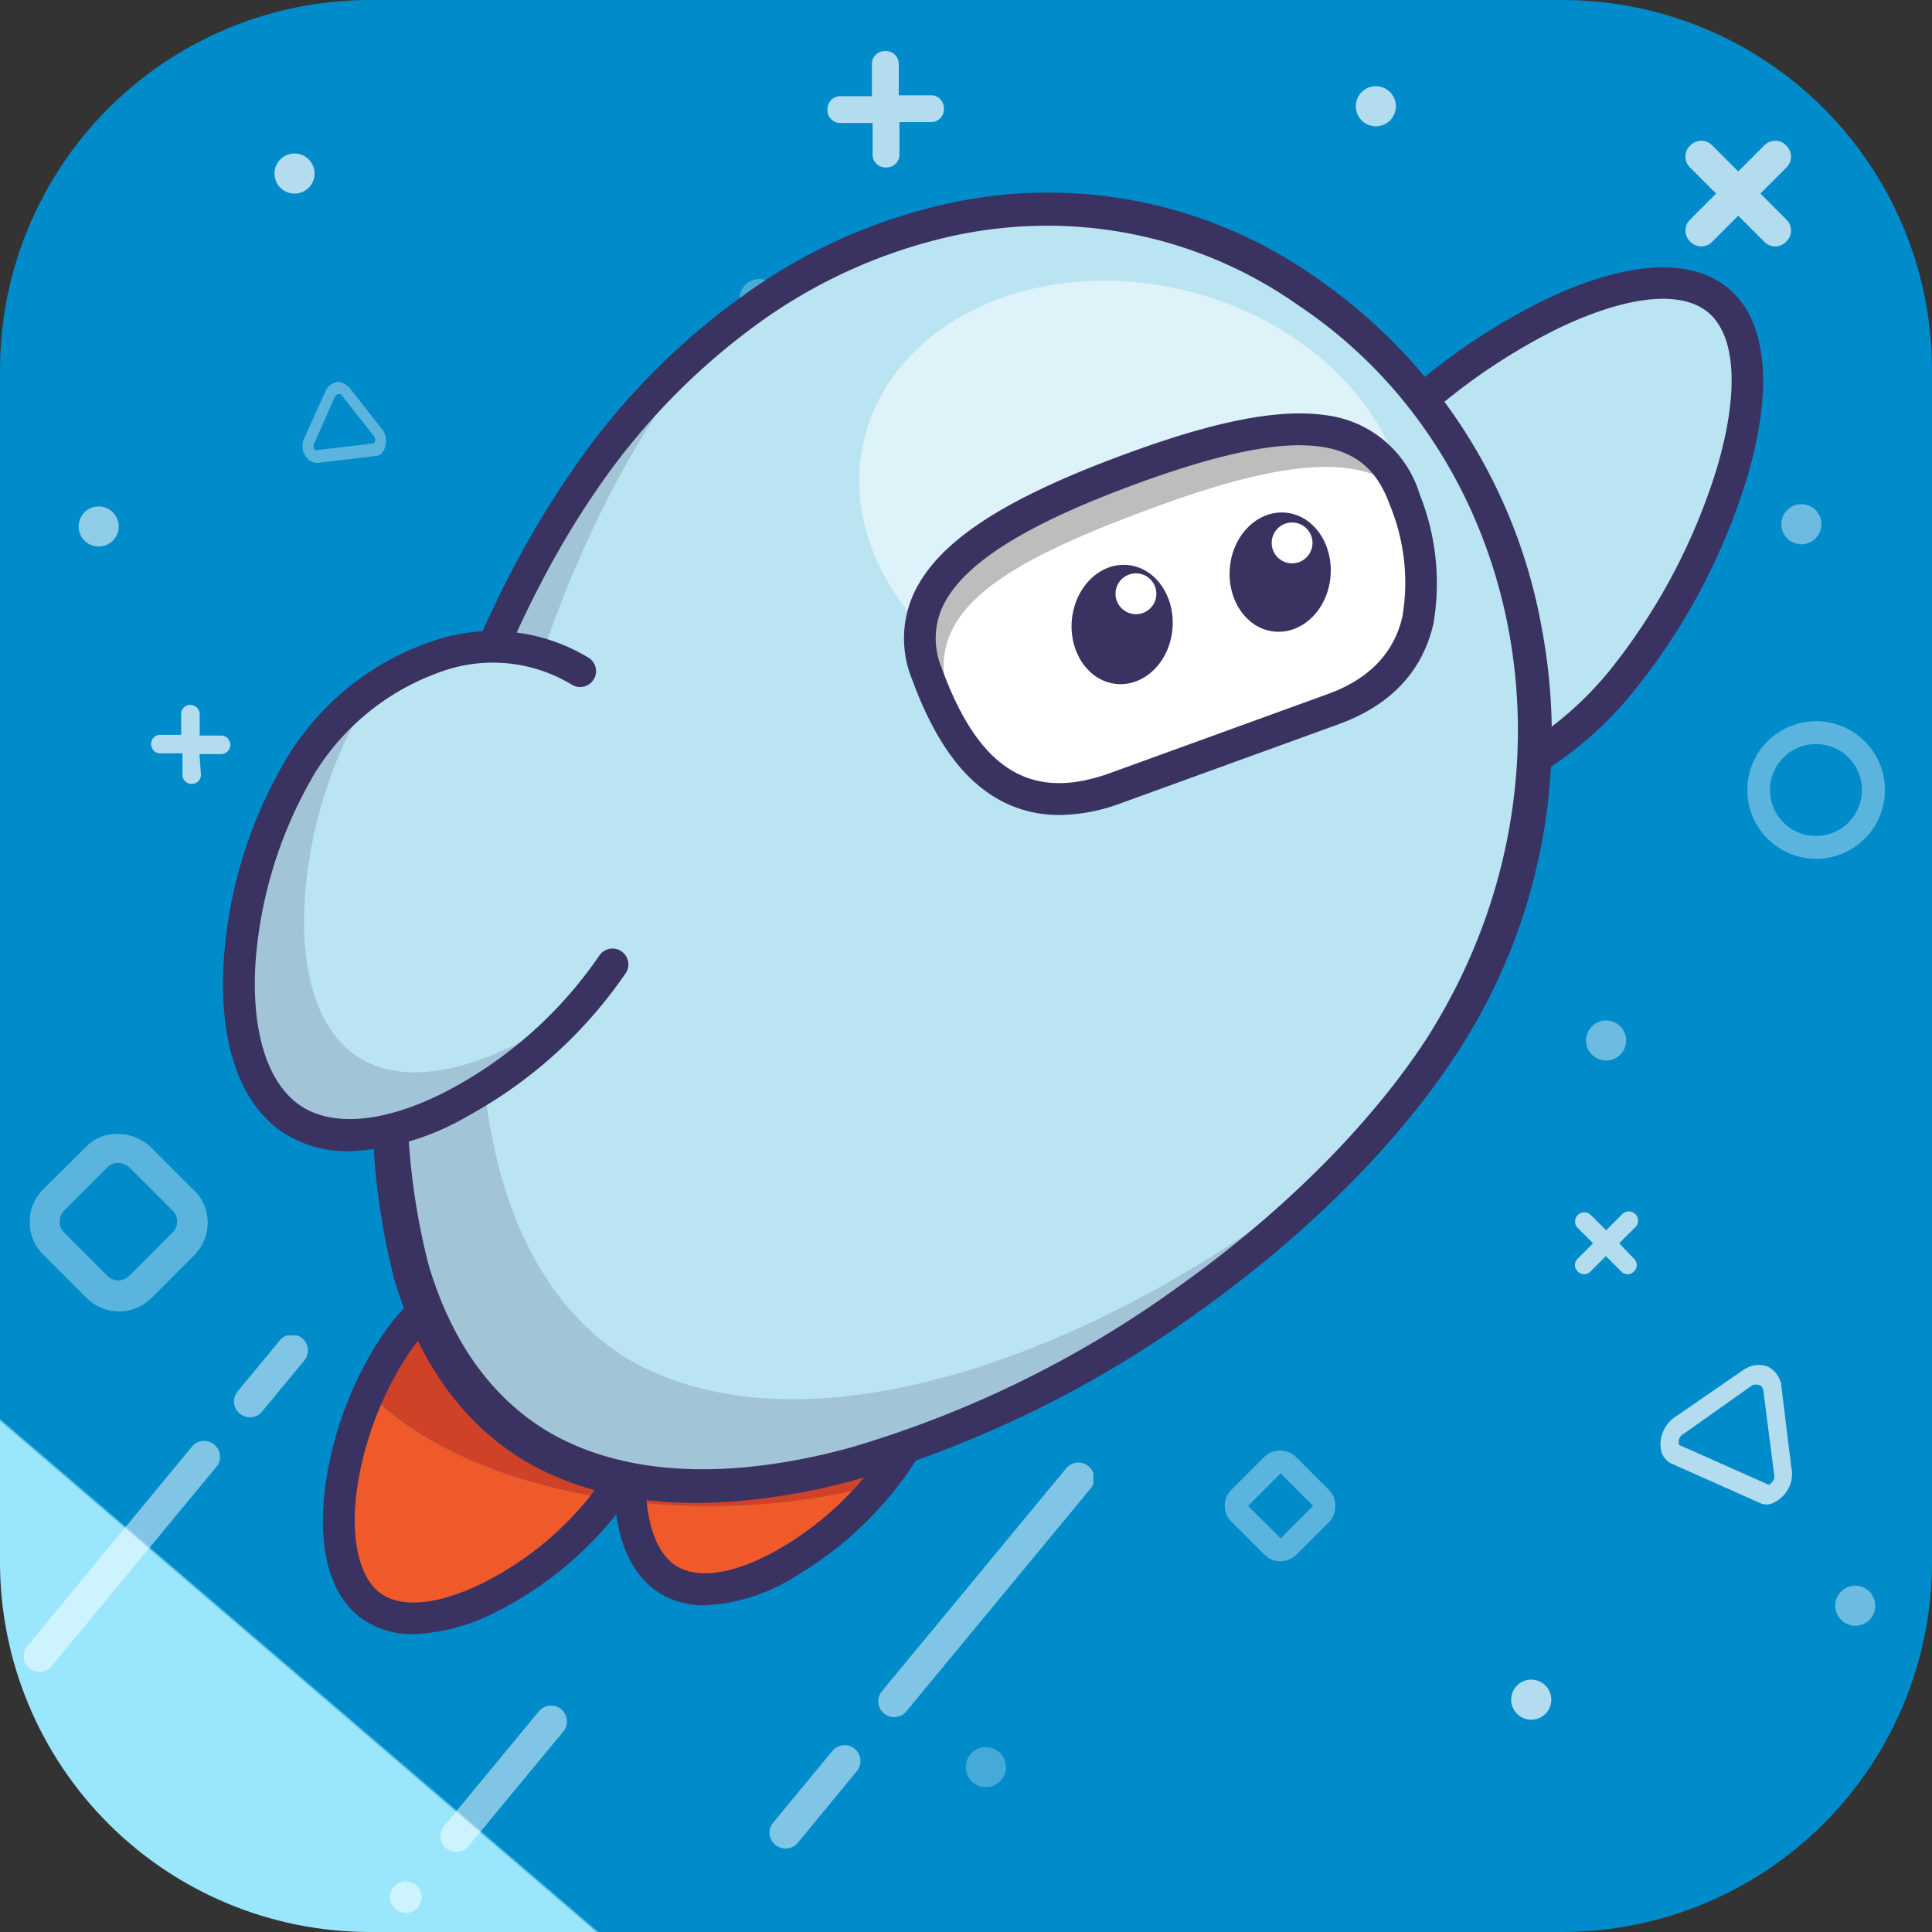<svg xmlns="http://www.w3.org/2000/svg" xmlns:xlink="http://www.w3.org/1999/xlink" width="140" height="140" viewBox="0 0 140 140"><rect x="0" y="0" width="140" height="140" fill="#333333" stroke="none"/><defs><style>.a{fill:none;}.b{clip-path:url(#a);}.c{clip-path:url(#b);}.d{fill:url(#c);}.e{opacity:0.7;}.f{clip-path:url(#e);}.g,.l{opacity:0.5;}.ab,.g,.x{isolation:isolate;}.h{clip-path:url(#f);}.i{fill:#fff;}.j{clip-path:url(#g);}.k{clip-path:url(#h);}.m{clip-path:url(#i);}.n{opacity:0.39;}.o{clip-path:url(#j);}.p{opacity:0.79;}.q{opacity:0.6;}.r{opacity:0.4;}.s{clip-path:url(#q);}.t{fill:#bae4f2;}.u{fill:#3a3361;}.v{fill:#f05a2a;}.w{fill:#d04227;}.x{opacity:0.18;}.y{clip-path:url(#r);}.z{clip-path:url(#s);}.aa{clip-path:url(#t);}.ab{opacity:0.26;}.ac{clip-path:url(#u);}</style><clipPath id="a"><rect class="a" width="140" height="140"/></clipPath><clipPath id="b"><path class="a" d="M26.726,0A26.805,26.805,0,0,0,0,26.726v86.548A26.805,26.805,0,0,0,26.726,140h86.548A26.8,26.8,0,0,0,140,113.288V26.726A26.8,26.8,0,0,0,113.288,0Z"/></clipPath><linearGradient id="c" x1="0.145" y1="0.854" x2="0.146" y2="0.854" gradientUnits="objectBoundingBox"><stop offset="0" stop-color="#99e6fd"/><stop offset="1" stop-color="#008bca"/></linearGradient><clipPath id="e"><rect class="a" width="134.438" height="125.808"/></clipPath><clipPath id="f"><rect class="a" width="8.014" height="8.037"/></clipPath><clipPath id="g"><rect class="a" width="12.904" height="12.871"/></clipPath><clipPath id="h"><rect class="a" width="9.973" height="9.973"/></clipPath><clipPath id="i"><rect class="a" width="6.055" height="5.877"/></clipPath><clipPath id="j"><rect class="a" width="2.904" height="2.904"/></clipPath><clipPath id="q"><rect class="a" width="77.534" height="41.858"/></clipPath><clipPath id="r"><rect class="a" width="71.137" height="83.059"/></clipPath><clipPath id="s"><rect class="a" width="25.274" height="32.578"/></clipPath><clipPath id="t"><rect class="a" width="39.753" height="32.442"/></clipPath><clipPath id="u"><rect class="a" width="34.836" height="23.619"/></clipPath></defs><g transform="translate(70 70)"><g class="b" transform="translate(-70 -70)"><g class="c"><rect class="d" width="197.466" height="197.463" transform="translate(-69.242 80.195) rotate(-49.2)"/></g><g class="c"><g class="e" transform="translate(2.151 3.699)"><g class="f"><g class="g" transform="translate(86.589 101.397)"><g class="h"><path class="i" d="M648.377,772.448l2.356,2.356a1.616,1.616,0,0,0,1.26.493,1.739,1.739,0,0,0,.7-.219l.11-.055.069-.055.219-.178,2.315-2.315a1.589,1.589,0,0,0,.466-1.178,1.534,1.534,0,0,0-.466-1.178l-2.356-2.356a1.644,1.644,0,0,0-2.3-.055l-.055.055-2.329,2.329a1.644,1.644,0,0,0-.055,2.3l.068.055m3.534-3.521,2.356,2.356-2.356,2.356-2.356-2.356Z" transform="translate(-647.856 -767.256)"/></g></g><g class="g" transform="translate(0 78.466)"><g class="j"><path class="i" d="M16.643,608.606l3.151,3.151a3.315,3.315,0,0,0,4.685.014h.014l3.1-3.11a3.315,3.315,0,0,0,.014-4.685h-.014l-3.151-3.151a3.433,3.433,0,0,0-2.356-.945,3.068,3.068,0,0,0-2.356.945l-3.1,3.082a3.329,3.329,0,0,0,.014,4.7h0m1.521-3.178,3.151-3.151a1.041,1.041,0,0,1,.781-.3,1.439,1.439,0,0,1,.781.3l3.151,3.151a1.11,1.11,0,0,1,0,1.575l-3.151,3.151a1.11,1.11,0,0,1-1.575,0L18.149,607a1.041,1.041,0,0,1-.3-.781,1.11,1.11,0,0,1,.315-.795" transform="translate(-15.67 -599.867)"/></g></g><g class="g" transform="translate(124.466 48.562)"><g class="k"><path class="i" d="M934.273,386.486a4.986,4.986,0,1,0-4.986,4.986,4.986,4.986,0,0,0,4.986-4.986h0m-5,3.329a3.329,3.329,0,1,1,3.329-3.329,3.329,3.329,0,0,1-3.329,3.329" transform="translate(-924.3 -381.5)"/></g></g><path class="i" d="M836.307,643.128l1.11-1.11a.671.671,0,1,0-.89-1l-.055.055-1.11,1.11-1.11-1.11a.671.671,0,0,0-1,.89l.055.055,1.11,1.11-1.11,1.11a.63.63,0,0,0-.027.9l.027.027a.63.63,0,0,0,.9.027l.027-.027,1.11-1.11,1.11,1.11a.63.63,0,0,0,.9.027l.027-.027a.63.63,0,0,0,.027-.9l-.027-.027Z" transform="translate(-721.129 -556.731)"/><path class="i" d="M896.987,78.284l1.877-1.877a1.1,1.1,0,0,0,.055-1.548l-.055-.055a1.1,1.1,0,0,0-1.548-.055l-.055.055-1.877,1.877-1.877-1.877a1.1,1.1,0,0,0-1.548-.055l-.055.055a1.1,1.1,0,0,0-.055,1.548l.055.055,1.877,1.877-1.877,1.877a1.1,1.1,0,0,0-.055,1.548l.055.055a1.1,1.1,0,0,0,1.548.055l.055-.055,1.877-1.877,1.877,1.877a1.1,1.1,0,0,0,1.548.055l.055-.055a1.1,1.1,0,0,0,.055-1.548l-.055-.055Z" transform="translate(-771.576 -67.956)"/><path class="i" d="M442.918,32.15h2.274a.931.931,0,0,0,.945-.9v-.1a.931.931,0,0,0-.9-.945h-2.37v-2.26a.931.931,0,0,0-.9-.945h-.1a.932.932,0,0,0-.945.9v2.37h-2.274a.931.931,0,0,0-.945.9v.1a.931.931,0,0,0,.9.945h2.37v2.274a.931.931,0,0,0,.9.945h.1a.932.932,0,0,0,.945-.9V32.15Z" transform="translate(-379.891 -26.999)"/><path class="i" d="M83.407,376.458h1.507a.673.673,0,1,0,.11-1.342h-1.6v-1.548a.671.671,0,0,0-.616-.671h-.055a.644.644,0,0,0-.671.616v1.548H80.571a.671.671,0,0,0-.671.616v.055a.849.849,0,0,0,.219.507.685.685,0,0,0,.507.164h1.548v1.548a.671.671,0,0,0,.616.671h.055a.671.671,0,0,0,.671-.616v-.055Z" transform="translate(-71.105 -325.513)"/><path class="i" d="M885.543,723.5c.164.055.219.164.274.329l.781,6.055a.7.7,0,0,1-.384.836l-6.493-2.89a.7.7,0,0,1,.384-.836l4.932-3.493a.8.8,0,0,1,.507,0m.616-1.342a1.9,1.9,0,0,0-1.452.055c-.055.055-.11.055-.219.11l-4.931,3.4a2.411,2.411,0,0,0-1.11,2.658,1.493,1.493,0,0,0,.671.781l6.493,2.89a1.082,1.082,0,0,0,1-.055,2.3,2.3,0,0,0,1.233-2.6l-.726-5.932c0-.11,0-.164-.055-.219a1.781,1.781,0,0,0-.9-1.082" transform="translate(-760.2 -626.828)"/><g class="l" transform="translate(19.767 23.973)"><g class="m"><path class="i" d="M162.658,202.89c.11,0,.164,0,.219.11l2.274,2.89a.438.438,0,0,1,.055.562l-4.26.507a.438.438,0,0,1-.055-.562l1.507-3.384a.3.3,0,0,1,.26-.123m-.11-.89a1.164,1.164,0,0,0-.781.507c-.055.055-.055.055-.055.11l-1.507,3.329a1.356,1.356,0,0,0,.274,1.712,1.123,1.123,0,0,0,.616.219l4.26-.507a.712.712,0,0,0,.507-.329,1.425,1.425,0,0,0-.164-1.712l-2.219-2.836a.123.123,0,0,0-.11-.11,1.164,1.164,0,0,0-.822-.384" transform="translate(-160.014 -202)"/></g></g><path class="i" d="M718.652,45.6a1.452,1.452,0,1,1-1.452,1.452,1.452,1.452,0,0,1,1.452-1.452" transform="translate(-621.104 -43.052)"/><path class="i" d="M146.652,81.2a1.452,1.452,0,1,1-1.452,1.452,1.452,1.452,0,0,1,1.452-1.452" transform="translate(-127.46 -73.775)"/><path class="i" d="M800.852,888.5a1.452,1.452,0,1,1-1.452,1.452,1.452,1.452,0,0,1,1.452-1.452" transform="translate(-692.044 -770.486)"/><g class="n" transform="translate(67.836 122.904)"><g class="o"><path class="i" d="M512.352,924.2a1.452,1.452,0,1,1-1.452,1.452,1.452,1.452,0,0,1,1.452-1.452" transform="translate(-510.9 -924.2)"/></g></g><g class="p" transform="translate(3.548 33)"><g class="o"><path class="i" d="M43.052,267.9a1.452,1.452,0,1,1-1.452,1.452,1.452,1.452,0,0,1,1.452-1.452" transform="translate(-41.6 -267.9)"/></g></g><g class="q" transform="translate(130.836 111.205)"><g class="o"><path class="i" d="M972.252,838.8a1.452,1.452,0,1,1-1.452,1.452,1.452,1.452,0,0,1,1.452-1.452" transform="translate(-970.8 -838.8)"/></g></g><g class="q" transform="translate(126.932 32.836)"><g class="o"><path class="i" d="M943.752,266.7a1.452,1.452,0,1,1-1.452,1.452,1.452,1.452,0,0,1,1.452-1.452" transform="translate(-942.3 -266.7)"/></g></g><g class="q" transform="translate(112.781 70.247)"><g class="o"><path class="i" d="M840.452,539.8A1.452,1.452,0,1,1,839,541.252a1.452,1.452,0,0,1,1.452-1.452" transform="translate(-839 -539.8)"/></g></g><g class="r" transform="translate(51.425 16.521)"><g class="o"><path class="i" d="M392.552,147.6a1.452,1.452,0,1,1-1.452,1.452,1.452,1.452,0,0,1,1.452-1.452" transform="translate(-391.1 -147.6)"/></g></g><g class="r" transform="translate(26.014 93.658)"><g class="o"><path class="i" d="M207.052,710.7a1.452,1.452,0,1,1-1.452,1.452,1.452,1.452,0,0,1,1.452-1.452" transform="translate(-205.6 -710.7)"/></g></g></g></g><g class="l" transform="translate(1.699 96.767)"><g class="s"><path class="i" d="M13.6,778.936a1.165,1.165,0,0,1-.74-.26,1.137,1.137,0,0,1-.151-1.617l11.986-14.507a1.151,1.151,0,0,1,1.767,1.466L14.486,778.511a1.137,1.137,0,0,1-.89.425" transform="translate(-12.432 -754.552)"/><path class="i" d="M124.9,711.99a1.164,1.164,0,0,1-.74-.26,1.137,1.137,0,0,1-.151-1.616l3-3.63a1.151,1.151,0,1,1,1.767,1.466l-3,3.63a1.11,1.11,0,0,1-.877.411" transform="translate(-108.485 -706.059)"/><path class="i" d="M408.2,930.683a1.165,1.165,0,0,1-.74-.26,1.137,1.137,0,0,1-.151-1.616l4.233-5.123a1.151,1.151,0,1,1,1.767,1.466l-4.219,5.123a1.123,1.123,0,0,1-.89.411" transform="translate(-352.977 -893.505)"/><path class="i" d="M465.7,792.142a1.165,1.165,0,0,1-.74-.26,1.137,1.137,0,0,1-.151-1.617l13.3-16.082a1.151,1.151,0,1,1,1.767,1.466l-13.3,16.082a1.11,1.11,0,0,1-.877.411" transform="translate(-402.6 -764.485)"/><path class="i" d="M207.351,997.479a.562.562,0,0,1-.219-.027l-.219-.068-.192-.11-.178-.137a.877.877,0,0,1-.137-.178,1.375,1.375,0,0,1-.11-.192,1.027,1.027,0,0,1-.068-.219,1.371,1.371,0,0,1-.027-.219,1.2,1.2,0,0,1,.027-.219,1.339,1.339,0,0,1,.068-.219,1.5,1.5,0,0,1,.11-.206,2.022,2.022,0,0,1,.137-.178l.178-.137.192-.11.219-.068a1.219,1.219,0,0,1,1.041.315.877.877,0,0,1,.137.178,1.49,1.49,0,0,1,.11.206,1.027,1.027,0,0,1,.069.219.89.89,0,0,1,0,.438,1.343,1.343,0,0,1-.069.219.876.876,0,0,1-.11.192,2.014,2.014,0,0,1-.137.178,1.178,1.178,0,0,1-.822.342" transform="translate(-179.652 -955.616)"/><path class="i" d="M234.1,912.8a1.165,1.165,0,0,1-.74-.26,1.137,1.137,0,0,1-.151-1.616l6.918-8.37a1.151,1.151,0,0,1,1.767,1.466l-6.918,8.37a1.11,1.11,0,0,1-.877.411" transform="translate(-202.726 -875.374)"/></g></g><path class="t" d="M680.8,162.78c6.849-8.137,20.74-16.055,25.973-11.644s-.192,19.452-7.027,27.589-16.63,11.164-21.863,6.753-3.932-14.562,2.918-22.7" transform="translate(-582.251 -129.342)"/><path class="u" d="M676.536,181.389a10.207,10.207,0,0,1-6.712-2.3c-2.836-2.384-4.068-6.288-3.466-10.973a26.063,26.063,0,0,1,6.247-13.342,46.257,46.257,0,0,1,13.973-10.822c6.027-2.959,10.863-3.3,13.63-.973s3.26,7.164,1.37,13.6A45.853,45.853,0,0,1,693.3,172.2a26.4,26.4,0,0,1-12.082,8.438,15.753,15.753,0,0,1-4.685.753m-2.164-25.137a24.286,24.286,0,0,0-5.726,12.151c-.521,4.068.452,7.055,2.671,8.918s5.507,2.26,9.247,1.1a24.938,24.938,0,0,0,11-7.726,44.249,44.249,0,0,0,7.822-14.781c1.589-5.425,1.356-9.507-.644-11.192s-6.055-1.219-11.137,1.274a43.863,43.863,0,0,0-13.233,10.26" transform="translate(-574.947 -122.074)"/><path class="v" d="M333.6,786.347c.205,2.534,1.041,4.63,2.7,5.671,3.931,2.452,11.164-1.877,15.315-6.918a47.478,47.478,0,0,1-12.288,1.575,48.741,48.741,0,0,1-5.726-.329" transform="translate(-287.901 -677.552)"/><path class="v" d="M181.336,736.7c-2.534,5.671-3.274,13.014.233,15.479,4.247,2.986,13.137-2.288,17.164-7.822-7.507-1.123-13.767-3.932-17.4-7.658" transform="translate(-154.638 -635.782)"/><path class="w" d="M351.363,649c-4.466-2.781-11.027-.315-14.644,5.507a22.039,22.039,0,0,0-2.041,4.4,13.781,13.781,0,0,1-1.288,5.959,17.426,17.426,0,0,0-.027,3.041,48.754,48.754,0,0,0,5.726.329,46.9,46.9,0,0,0,12.288-1.575,18.52,18.52,0,0,0,1.507-2.082c3.63-5.822,2.945-12.794-1.521-15.575" transform="translate(-287.651 -559.106)"/><path class="w" d="M213.927,681.258a26.042,26.042,0,0,1,1.288-5.959,8.588,8.588,0,0,0-3.411-7.055c-4.3-3.027-10.986-.945-14.932,4.658a21.573,21.573,0,0,0-1.973,3.521c3.63,3.726,9.89,6.534,17.384,7.658l.151-.206a15.245,15.245,0,0,0,1.493-2.616" transform="translate(-168.201 -575.505)"/><path class="u" d="M331.487,668.262a6.116,6.116,0,0,1-3.288-.877c-2.425-1.507-3.575-4.877-3.247-9.452a26.111,26.111,0,0,1,3.534-11.205,15.6,15.6,0,0,1,7.575-6.452,9.794,9.794,0,0,1,8.658.575,9.581,9.581,0,0,1,4.329,7.507A15.363,15.363,0,0,1,346.611,658a26.212,26.212,0,0,1-8.493,8.11,13.521,13.521,0,0,1-6.63,2.151m8.479-26.438c-3.384,0-7.137,2.26-9.534,6.11a23.718,23.718,0,0,0-3.192,10.151c-.26,3.507.521,6.315,2.164,7.329s4.384.548,7.534-1.288a23.063,23.063,0,0,0,7.7-7.342,12.862,12.862,0,0,0,2.1-8.206,7.28,7.28,0,0,0-3.26-5.781,6.506,6.506,0,0,0-3.507-.973" transform="translate(-280.391 -551.934)"/><path class="u" d="M177.39,686.573a6.239,6.239,0,0,1-3.7-1.082c-2.342-1.644-3.3-5.068-2.7-9.63a26.235,26.235,0,0,1,4.164-10.986,15.525,15.525,0,0,1,7.932-6A9.21,9.21,0,0,1,195.6,667.7a15.32,15.32,0,0,1-2.986,9.493,26.144,26.144,0,0,1-8.945,7.616,14.184,14.184,0,0,1-6.274,1.767m9.082-25.918a8.686,8.686,0,0,0-2.7.438,13.333,13.333,0,0,0-6.74,5.137,24.218,24.218,0,0,0-3.767,9.945c-.452,3.479.164,6.329,1.74,7.452s4.356.794,7.6-.863a23.2,23.2,0,0,0,8.11-6.89,12.922,12.922,0,0,0,2.562-8.068,7.254,7.254,0,0,0-2.918-5.959,6.576,6.576,0,0,0-3.89-1.192" transform="translate(-147.417 -568.162)"/><path class="t" d="M282.853,171.3c-12.863,19.548-47.425,39.548-65.671,28.945-17.616-10.986-10.616-49.411,3.329-69.616,13.26-19.795,36.329-25.726,52.685-13.973,16.986,11.384,21.849,35.521,9.658,54.644" transform="translate(-178.387 -95.492)"/><g class="x" transform="translate(28.315 24.644)"><g class="y"><path class="u" d="M223.777,253.667c-17.575-11.014-10.89-49.247,2.795-69.3a52.872,52.872,0,0,1,3.37-4.466,50.89,50.89,0,0,0-9.411,10.479c-13.959,20.219-20.959,58.658-3.342,69.644,16.151,9.411,45.329-5.342,60.658-22.425-15.877,14.1-39.945,24.384-54.068,16.069" transform="translate(-206.709 -179.9)"/></g></g><path class="u" d="M223.443,196.784c-5.986.466-11.192-.521-15.3-2.973-4.466-2.712-7.63-7.137-9.4-13.151a51.667,51.667,0,0,1-1.178-19.192c1.452-13.795,6.795-28.753,13.795-38.959A50.769,50.769,0,0,1,223.908,109.5a39.713,39.713,0,0,1,14.63-6.685,33.647,33.647,0,0,1,27.137,5.384,39.139,39.139,0,0,1,16.205,25.178,42,42,0,0,1-6.151,30.973c-4.164,6.4-10.7,12.973-18.452,18.521A80.82,80.82,0,0,1,232.2,195.222a47.422,47.422,0,0,1-8.753,1.562M246,104.346a32.192,32.192,0,0,0-7.151.822,38.089,38.089,0,0,0-13.767,6.288,49,49,0,0,0-11.836,12.288c-6.712,9.822-11.822,24.247-13.178,37.562a49.554,49.554,0,0,0,1.164,18.315c1.644,5.548,4.534,9.6,8.575,12.055,5.438,3.247,13.068,3.644,21.973,1.219a77.978,77.978,0,0,0,24.027-11.836c7.466-5.342,13.753-11.671,17.753-17.808,11.849-18.589,7.192-42.11-9.274-53.123A31.561,31.561,0,0,0,246,104.346" transform="translate(-170.182 -87.989)"/><path class="t" d="M153.467,365.4c-4.945,7.7-16.959,15.315-23.192,11.315s-4.3-18.11.644-25.795,14-10.685,20.219-6.685" transform="translate(-109.042 -295.548)"/><g class="x" transform="translate(17.315 49.685)"><g class="z"><path class="u" d="M135.037,389.618c-6.233-4-4.3-18.11.644-25.795.247-.384.507-.767.781-1.123a19.506,19.506,0,0,0-5.507,5.685c-4.945,7.7-6.863,21.795-.644,25.795,5.548,3.562,15.712-2.11,21.356-8.836-5.534,4.356-12.411,6.986-16.63,4.274" transform="translate(-126.393 -362.7)"/></g></g><path class="u" d="M127.164,371.624a8.575,8.575,0,0,1-4.726-1.288c-3.219-2.068-4.781-6.534-4.4-12.562a32.931,32.931,0,0,1,4.685-14.836,19.7,19.7,0,0,1,10.233-8.205,13.4,13.4,0,0,1,11.575,1.164,1.151,1.151,0,0,1-1.247,1.932,11.053,11.053,0,0,0-9.6-.918,17.59,17.59,0,0,0-9.014,7.26,31.414,31.414,0,0,0-4.329,13.74c-.329,5.082.89,8.89,3.342,10.466s6.425,1.1,10.9-1.315a30.508,30.508,0,0,0,10.685-9.644,1.151,1.151,0,0,1,1.932,1.247A33.1,33.1,0,0,1,135.671,369.1a18.417,18.417,0,0,1-8.507,2.521" transform="translate(-101.822 -288.2)"/><g class="g" transform="translate(62.26 20.342)"><g class="aa"><path class="i" d="M454.9,159.929c2.082-8.562,12.507-13.384,23.288-10.753s17.822,11.685,15.74,20.247-12.507,13.384-23.288,10.753-17.822-11.685-15.74-20.247" transform="translate(-454.532 -148.464)"/></g></g><path class="i" d="M516.588,247.365l-15.74,5.712c-7.658,2.781-11.466-2.11-13.726-8.329s3.4-10.685,15.4-15,17.178-3.288,19.26,2.425,2.205,12.507-5.192,15.192" transform="translate(-419.971 -195.982)"/><g class="ab" transform="translate(66.904 31.452)"><g class="ac"><path d="M490.525,249.619c-2.425-6.671,2.151-10.233,15.4-15,9.3-3.342,14.507-3.479,17.342-.712-2.26-5.041-7.493-5.795-18.945-1.671-12,4.329-17.658,8.781-15.4,15a19.476,19.476,0,0,0,3.205,5.959,24.355,24.355,0,0,1-1.6-3.575" transform="translate(-488.429 -229.578)"/></g></g><path class="u" d="M489.5,247.782a8.849,8.849,0,0,1-5.479-1.822c-2.137-1.6-3.836-4.247-5.233-8.068a7.818,7.818,0,0,1,.164-6.192c1.781-3.795,6.685-6.959,15.918-10.288,6.219-2.247,10.644-3.068,13.9-2.6a8.136,8.136,0,0,1,6.822,5.726,17.34,17.34,0,0,1,1,9.384c-.795,3.466-3.11,5.918-6.877,7.288l-.4-1.082.4,1.082-15.74,5.712a13.129,13.129,0,0,1-4.479.863m17.411-26.795c-2.616,0-6.219.781-11.26,2.589-8.493,3.055-13.137,5.959-14.616,9.1a5.5,5.5,0,0,0-.082,4.425c2.685,7.384,6.452,9.74,12.247,7.63l15.74-5.712c2.986-1.082,4.808-2.973,5.411-5.63a14.761,14.761,0,0,0-.918-8.082c-.932-2.575-2.616-4.315-6.521-4.315" transform="translate(-412.72 -188.727)"/><path class="u" d="M650.461,275.069c.219-2.384,2.041-4.151,4.055-3.959s3.452,2.274,3.233,4.658-2.041,4.151-4.055,3.959-3.452-2.274-3.233-4.658" transform="translate(-561.338 -233.96)"/><path class="u" d="M566.861,302.769c.233-2.384,2.041-4.151,4.055-3.959s3.452,2.274,3.233,4.658-2.041,4.151-4.055,3.959-3.452-2.274-3.233-4.658" transform="translate(-489.19 -257.865)"/><path class="i" d="M591.579,303.3a1.479,1.479,0,1,1-1.479,1.479,1.479,1.479,0,0,1,1.479-1.479" transform="translate(-509.264 -261.752)"/><path class="i" d="M674.179,276.4a1.479,1.479,0,1,1-1.479,1.479,1.479,1.479,0,0,1,1.479-1.479" transform="translate(-580.549 -238.537)"/></g></g></g></svg>